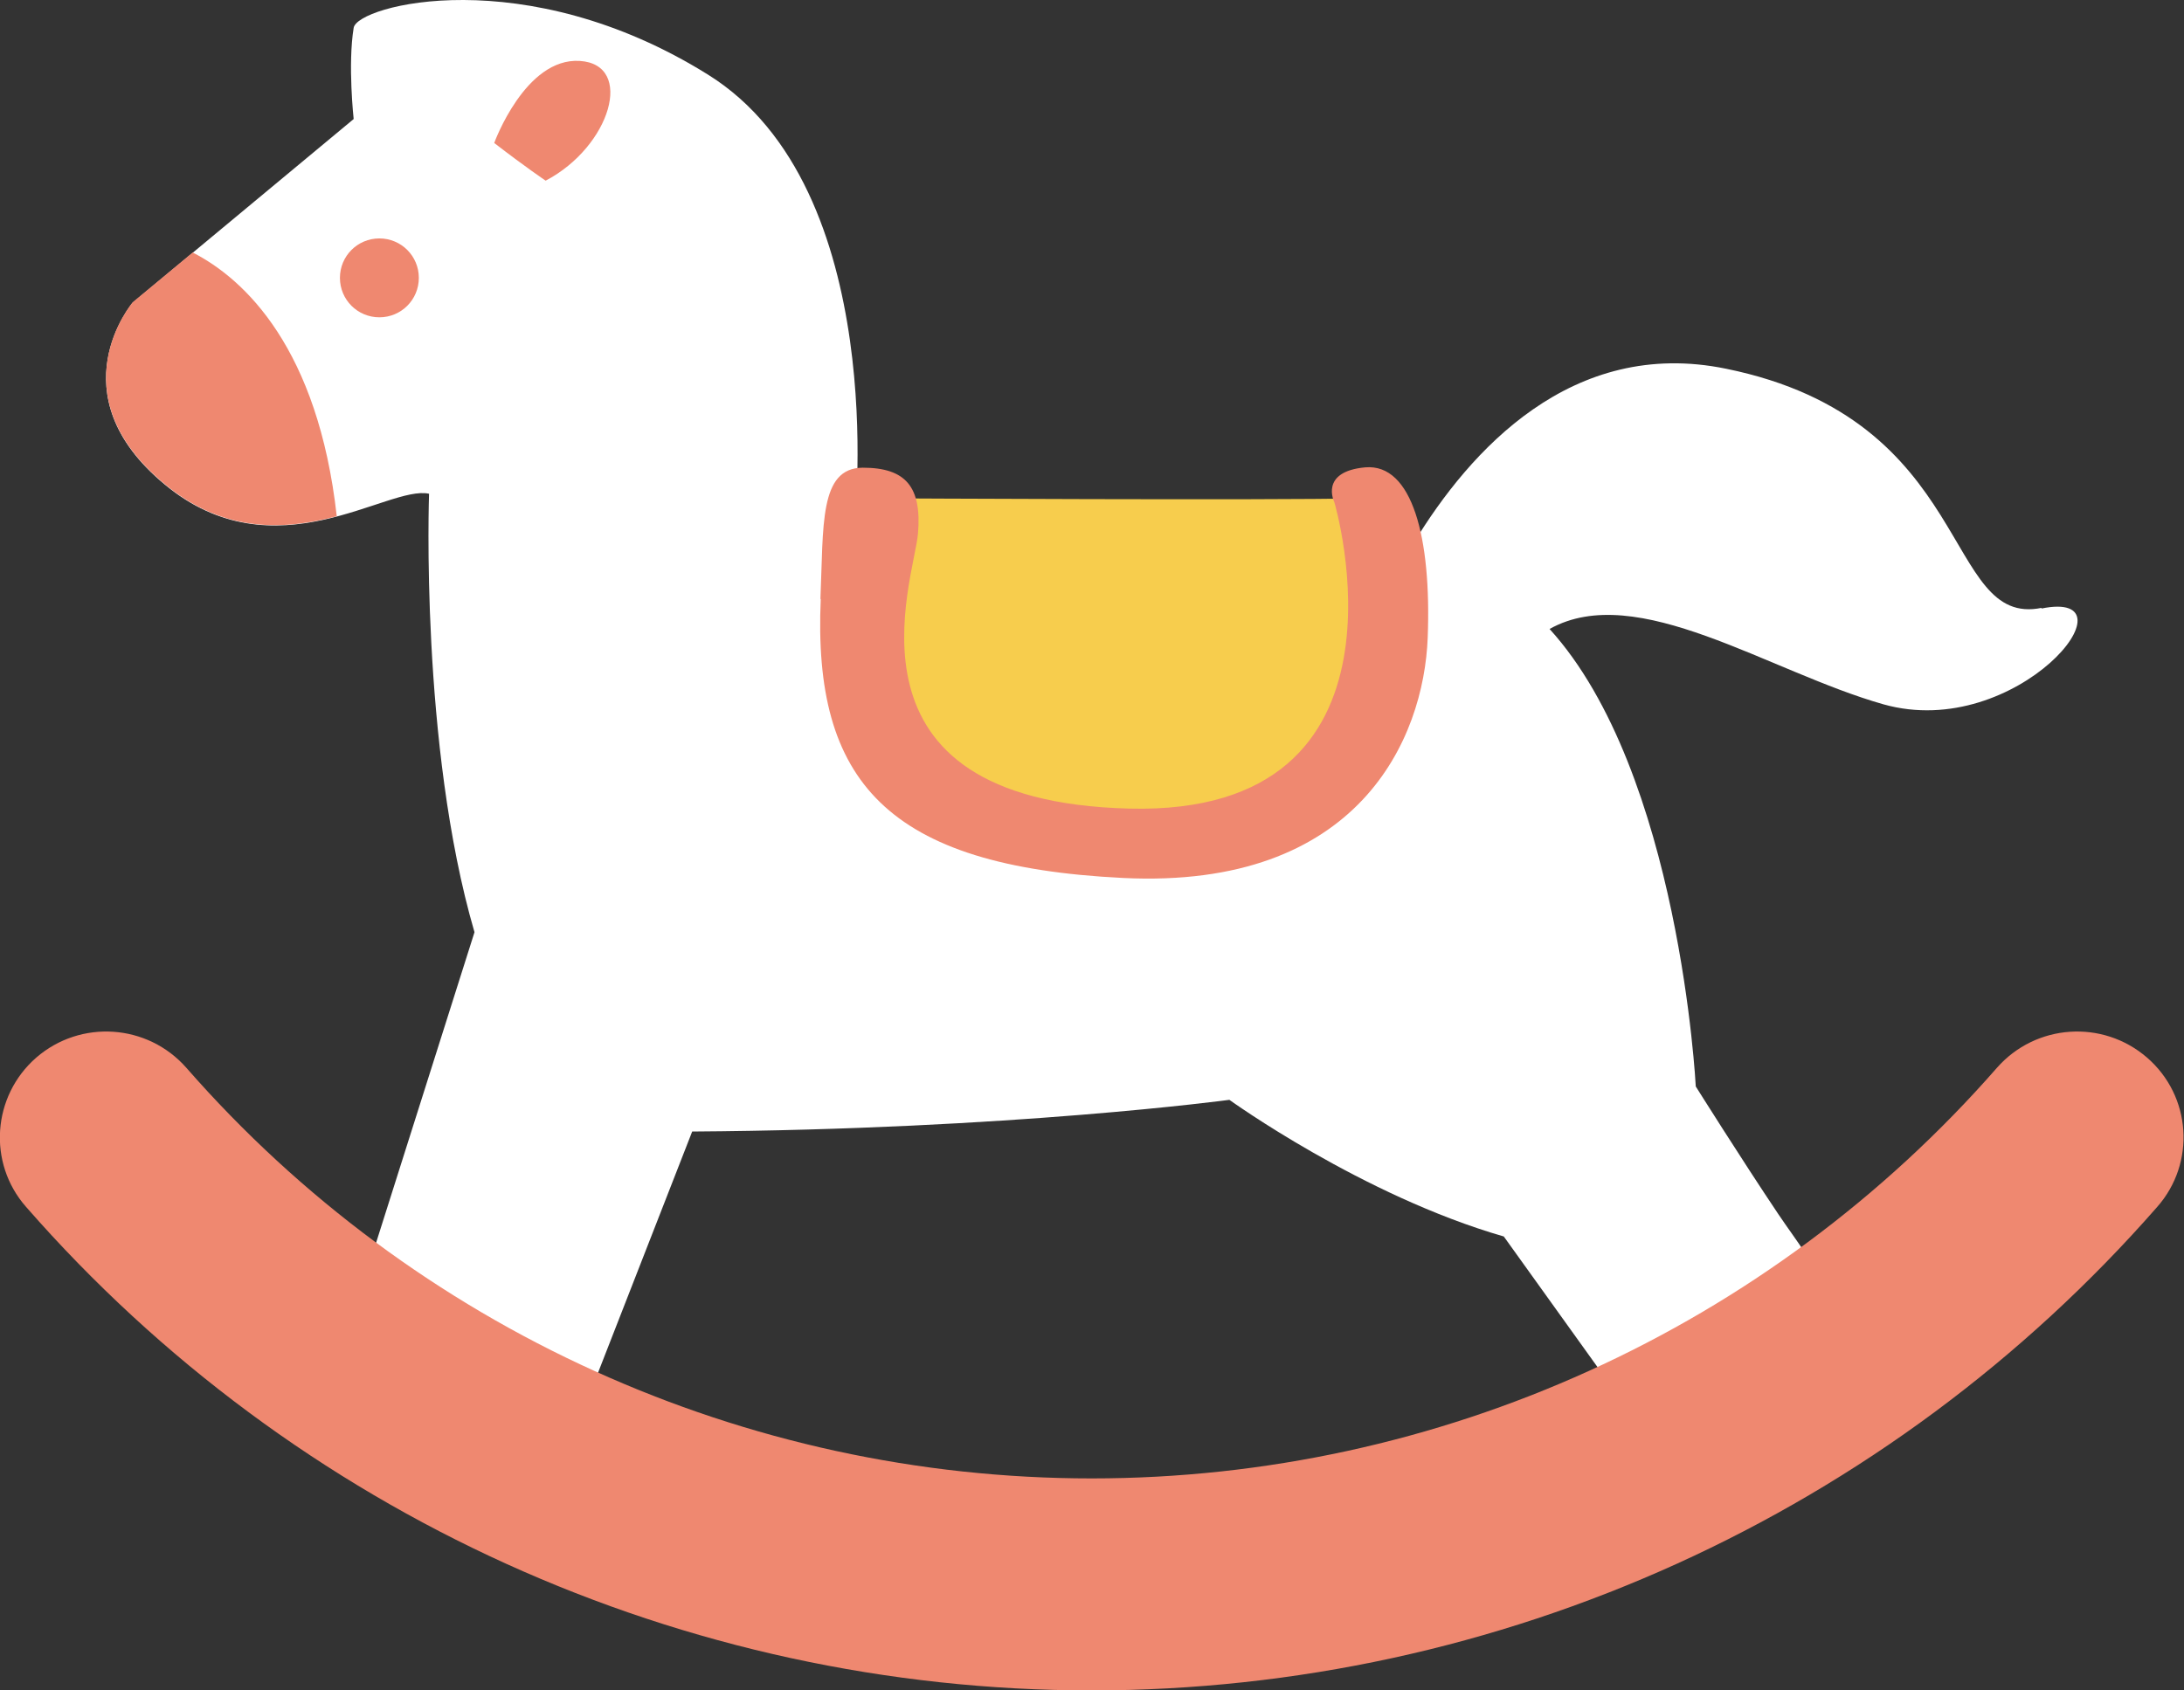 <?xml version="1.0" encoding="UTF-8"?>
<svg id="_レイヤー_2" data-name="レイヤー 2" xmlns="http://www.w3.org/2000/svg" viewBox="0 0 62 48">
  <rect x="0" y="0" width="62" height="48" fill="#333333" stroke="none"/>
  <defs>
    <style>
      .cls-1 {
        fill: #f7cd4d;
      }

      .cls-1, .cls-2, .cls-3 {
        stroke-width: 0px;
      }

      .cls-2 {
        fill: #fff;
      }

      .cls-3 {
        fill: #ef8870;
      }
    </style>
  </defs>
  <g id="contents">
    <g>
      <path class="cls-2" d="M57.96,17.26c-2.82.58-1.85-5.34-8.96-6.79-4.38-.9-7.28,2.33-8.87,4.95-4.18-1.45-9.44-.62-15.87-.62,0,0,1.04-9.44-4.16-12.68C14.91-1.12,10.14.15,10.04.79c-.17,1.04,0,2.59,0,2.59l-6.27,5.21s-2.21,2.59.91,5.17c3.12,2.59,6.33,0,7.5.26,0,0-.26,7.14,1.29,12.45l-3.76,11.87s-.91,1.16.78,2.33c1.69,1.16,4.42,2.08,6.1-.7l3.06-7.84c9.05-.06,15.25-.9,15.25-.9,0,0,3.77,2.72,7.79,3.88l3.25,4.53s2.86,2.2,4.93,0c2.08-2.2.65-3.62-.39-5.17-1.04-1.55-2.34-3.62-2.34-3.62,0,0-.45-8.92-4.15-12.99,2.48-1.39,6.23,1.22,9.48,2.14,3.8,1.07,7.31-3.3,4.48-2.72Z"/>
      <path class="cls-3" d="M11.89,7.89c0,.62-.5,1.12-1.12,1.12s-1.12-.5-1.12-1.12.5-1.12,1.12-1.12,1.12.5,1.12,1.12Z"/>
      <path class="cls-3" d="M9.56,14.66c-.53-4.75-2.6-6.73-4.09-7.49l-1.7,1.41s-2.21,2.59.91,5.17c1.72,1.43,3.46,1.28,4.88.91Z"/>
      <path class="cls-3" d="M14.03,4.06s.88-2.43,2.43-2.33c1.56.1.88,2.43-.97,3.4,0,0-.58-.39-1.46-1.07Z"/>
      <path class="cls-1" d="M25.04,14.15s11.09.06,13.54,0c0,0,2.36,7.87-2.44,9.32-4.8,1.45-8.67.97-10.32-1.75-1.66-2.72-.78-7.57-.78-7.57Z"/>
      <path class="cls-3" d="M23.29,17.02c.09-2.1-.04-3.73,1.2-3.74,1.23,0,1.68.55,1.57,1.87-.11,1.32-2.5,7.59,5.99,7.81,8.48.22,5.83-8.7,5.83-8.7,0,0-.44-.87.88-.99,1.33-.11,1.88,1.99,1.77,4.84-.11,2.86-1.95,7.15-8.65,6.82-6.71-.33-8.81-2.75-8.58-7.93Z"/>
      <path class="cls-3" d="M31,48c-11.6,0-22.63-5-30.26-13.73-1.1-1.25-.96-3.15.29-4.24,1.26-1.09,3.16-.96,4.26.29,6.48,7.41,15.85,11.66,25.7,11.66s19.22-4.25,25.7-11.66c1.1-1.25,3-1.38,4.26-.29,1.26,1.09,1.39,2.99.29,4.24-7.63,8.72-18.66,13.73-30.26,13.73Z"/>
    </g>
  </g>
</svg>